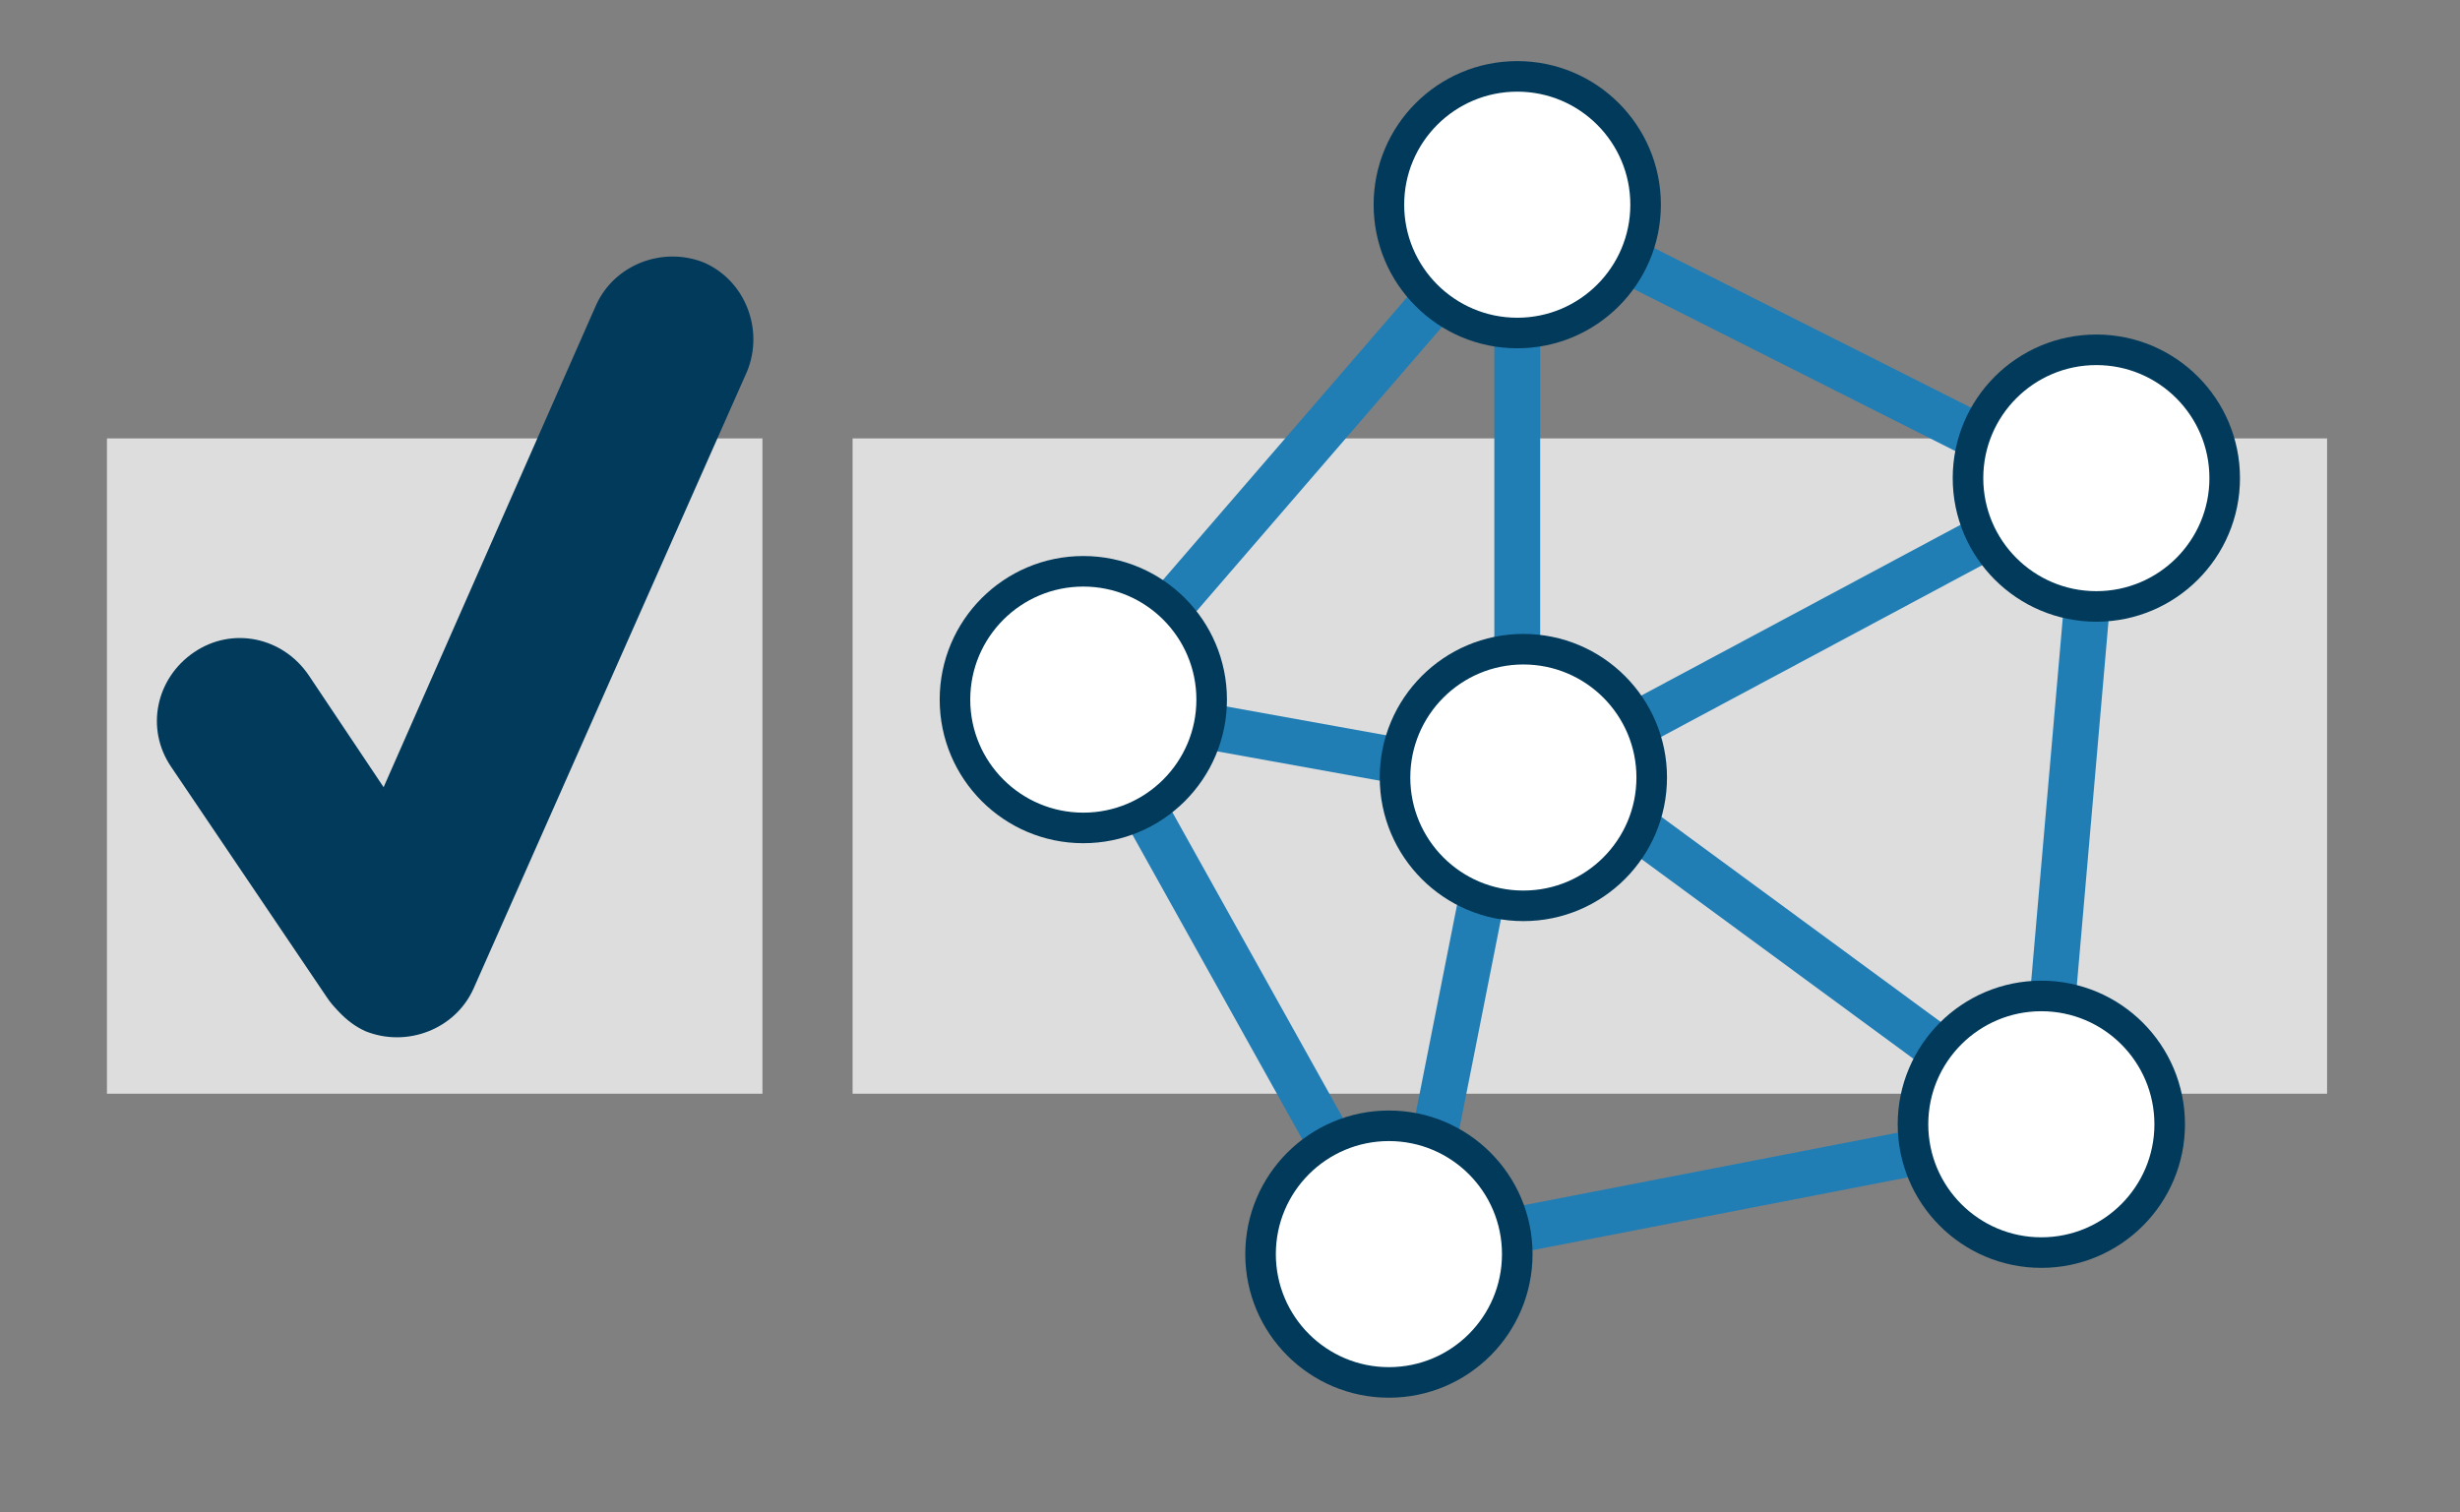 <?xml version="1.0" encoding="utf-8"?>
<!-- Generator: Adobe Illustrator 23.0.1, SVG Export Plug-In . SVG Version: 6.00 Build 0)  -->
<svg version="1.1" id="Layer_1" xmlns="http://www.w3.org/2000/svg" xmlns:xlink="http://www.w3.org/1999/xlink" x="0px" y="0px"
	 viewBox="0 0 161 99" style="enable-background:new 0 0 161 99;" xml:space="preserve">
<rect x="0" y="0" width="161" height="99" fill="#808080" stroke="none"/>
<style type="text/css">
	.st0{fill:#DDDDDD;}
	.st1{fill:#217EB5;stroke:#217EB5;stroke-width:3;stroke-miterlimit:10;}
	.st2{fill:#FFFFFF;stroke:#013A5B;stroke-width:2;stroke-miterlimit:10;}
	.st3{fill:#013A5B;}
</style>
<rect x="55.8" y="28.7" class="st0" width="96.5" height="42.9"/>
<line class="st1" x1="70.9" y1="46.3" x2="99.3" y2="13.4"/>
<line class="st1" x1="99.3" y1="13.4" x2="137.2" y2="32.5"/>
<line class="st1" x1="70.9" y1="45.8" x2="92.2" y2="84"/>
<line class="st1" x1="134.9" y1="73.6" x2="91.1" y2="82.1"/>
<line class="st1" x1="137.2" y1="32.5" x2="133.6" y2="73.9"/>
<line class="st1" x1="99.3" y1="13.4" x2="99.3" y2="54.8"/>
<line class="st1" x1="137.2" y1="31.3" x2="98.7" y2="51.9"/>
<line class="st1" x1="133.6" y1="73.6" x2="99.7" y2="48.7"/>
<line class="st1" x1="98.7" y1="50.1" x2="92.1" y2="83.4"/>
<line class="st1" x1="71" y1="46.1" x2="99.8" y2="51.3"/>
<rect x="7" y="28.7" class="st0" width="42.9" height="42.9"/>
<circle class="st2" cx="99.3" cy="13.4" r="8.4"/>
<circle class="st2" cx="70.9" cy="45.8" r="8.4"/>
<circle class="st2" cx="99.7" cy="50.9" r="8.4"/>
<circle class="st2" cx="90.9" cy="82.1" r="8.4"/>
<circle class="st2" cx="137.2" cy="31.3" r="8.4"/>
<circle class="st2" cx="133.6" cy="73.6" r="8.4"/>
<path class="st3" d="M21.4,65.3L11.2,50.2c-1.7-2.5-1-5.8,1.5-7.5l0,0c2.5-1.7,5.8-1,7.5,1.5l10.1,15.1c1.7,2.5,1,5.8-1.5,7.5l0,0
	C26.4,68.4,23,67.7,21.4,65.3z"/>
<path class="st3" d="M21.2,60.4L39,20c1.2-2.7,4.4-3.9,7.1-2.8l0,0c2.7,1.2,3.9,4.4,2.8,7.1L31,64.7c-1.2,2.7-4.4,3.9-7.1,2.8l0,0
	C21.3,66.3,20,63.1,21.2,60.4z"/>
</svg>
